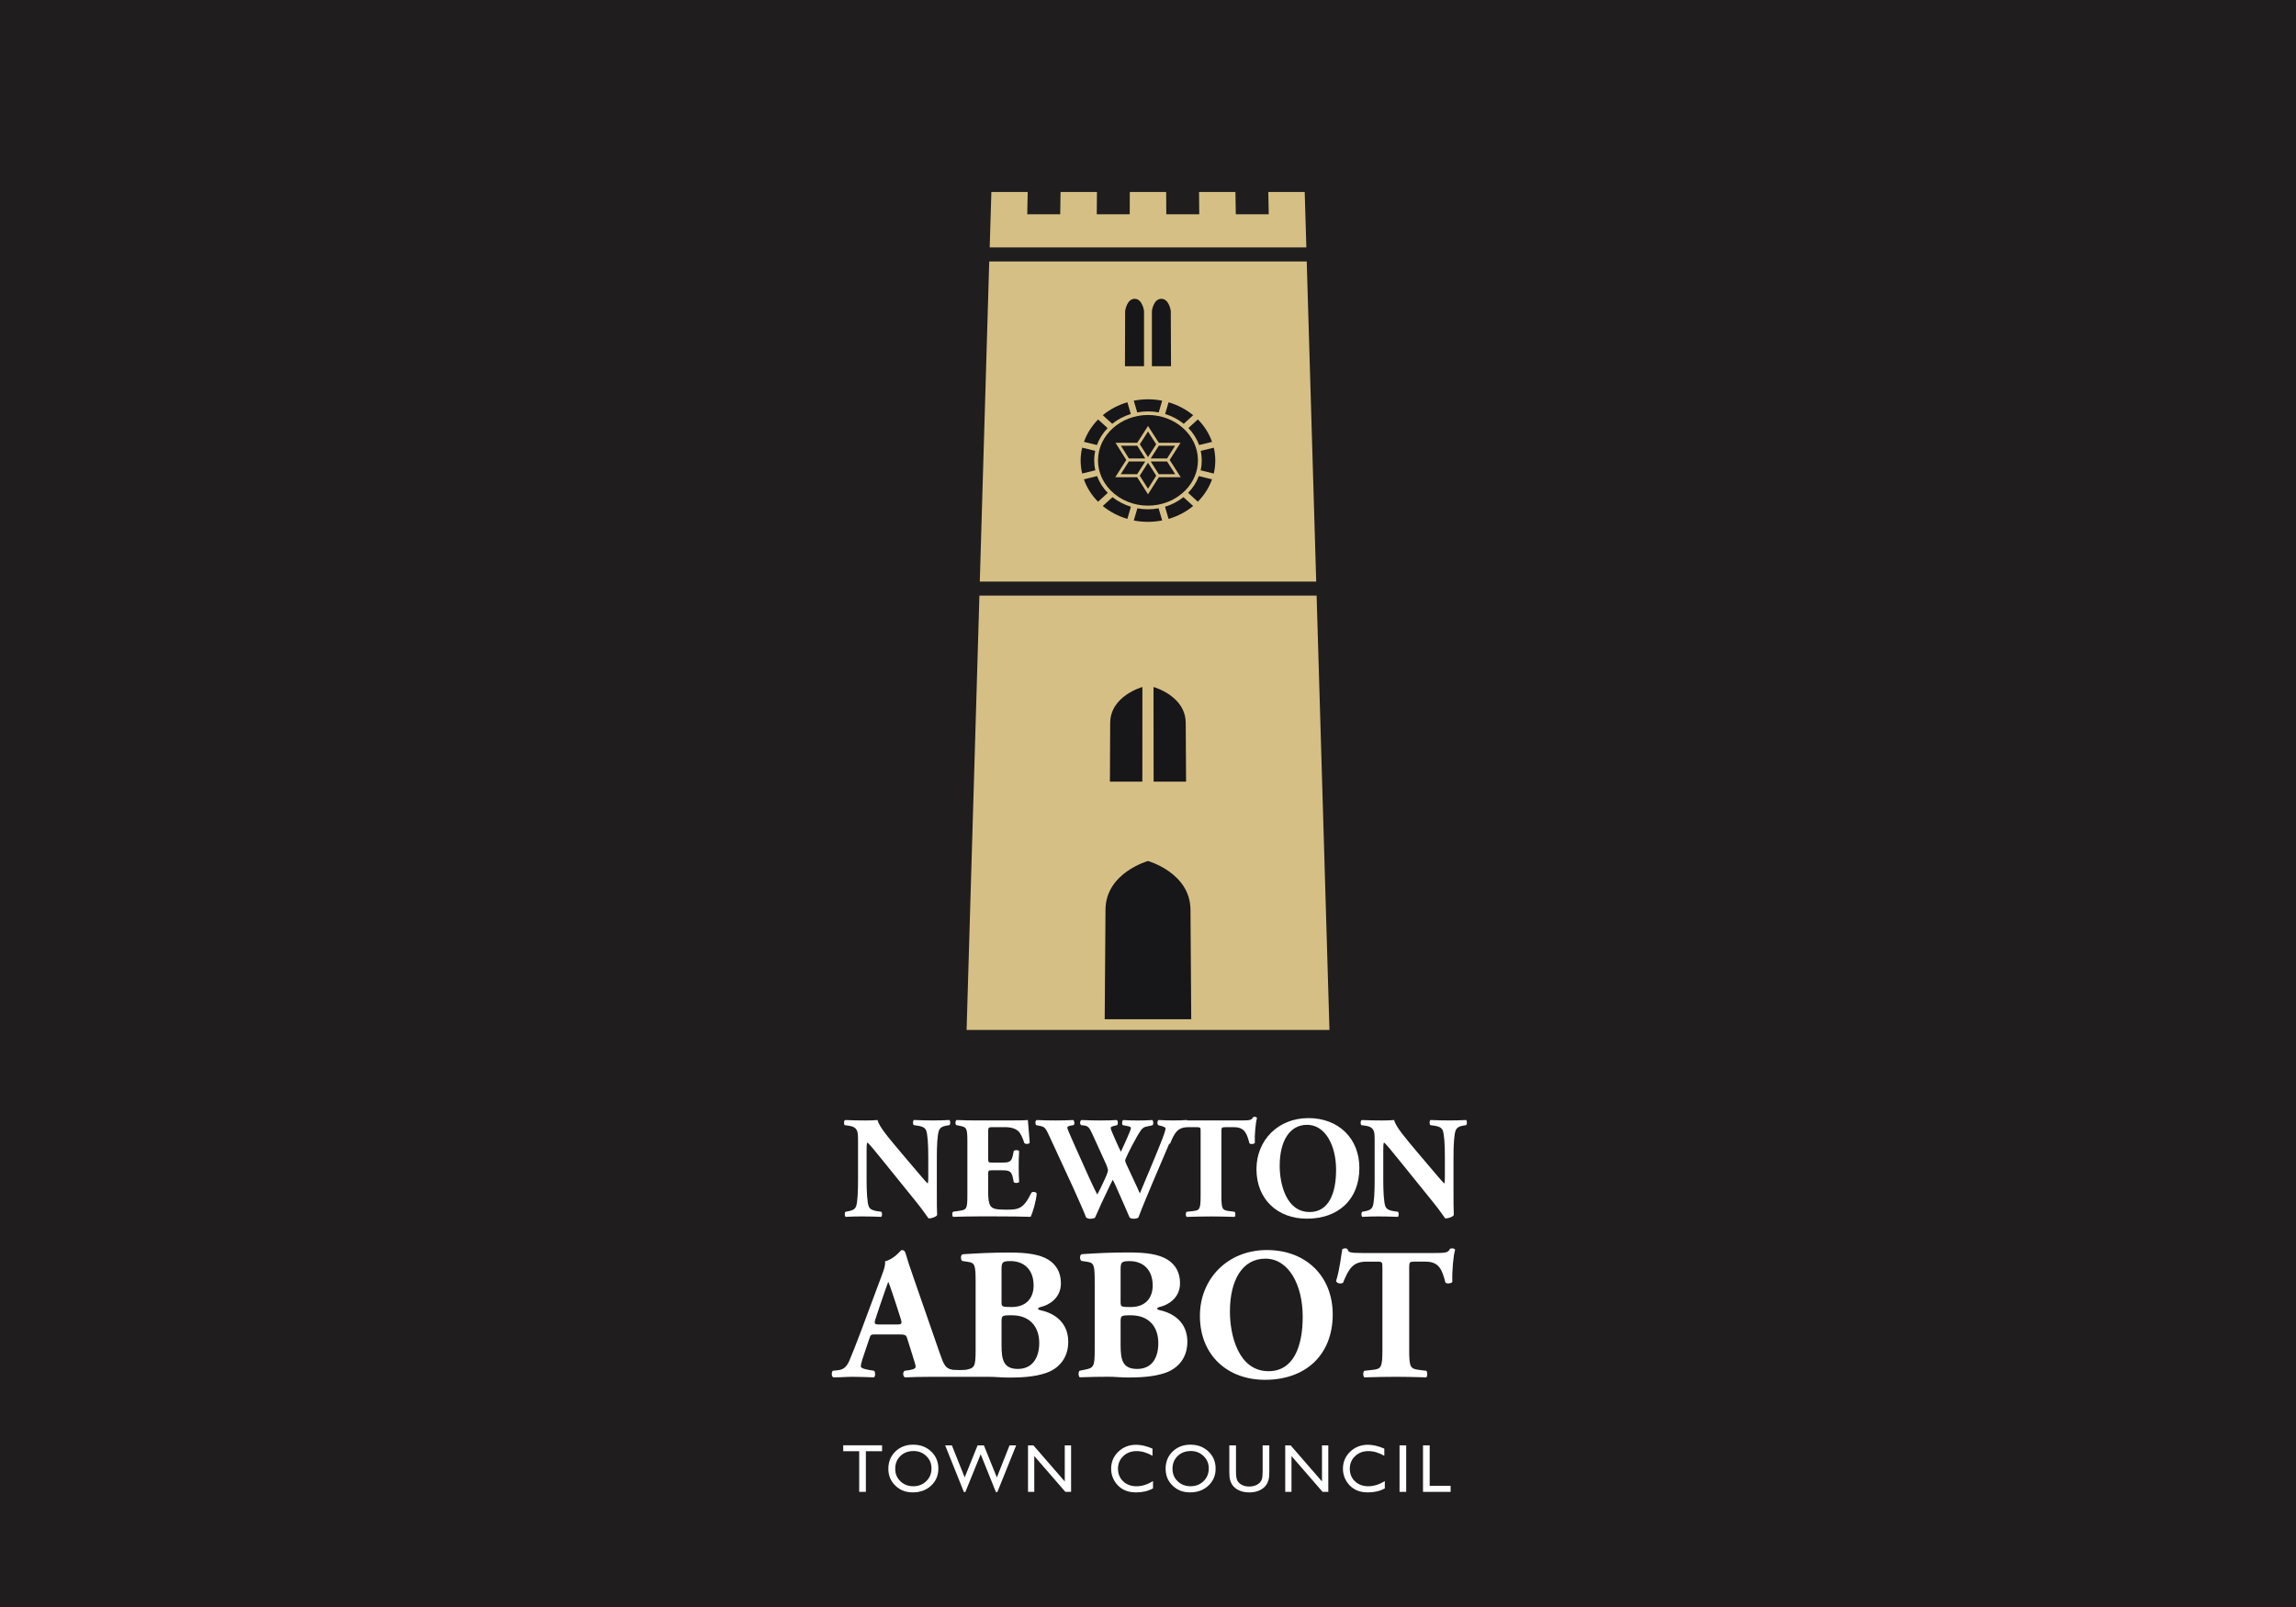 <?xml version="1.0" encoding="UTF-8"?>
<svg xmlns="http://www.w3.org/2000/svg" id="u" data-name="Challenger" width="720" height="504" viewBox="0 0 1000 700">
  <g id="v" data-name="Challenger_BG">
    <rect width="1000" height="700" style="fill: #1f1d1e;"/>
  </g>
  <g>
    <rect x="312.46" y="-3.27" width="375.08" height="706.53" rx="10.07" ry="10.07" style="fill: #1f1d1e;"/>
    <g>
      <path d="M406.45,488.06c-2.6,0-5.07-.06-8.48-.19-.38.38-.51,1.71,0,2.22l1.71.25c1.71.25,3.1.7,3.67,2.02.7,1.71.95,6.46.95,11.59v8.74c0,1.14,0,2.22-.25,2.85-1.46-1.46-3.29-3.67-6.08-6.96l-5.32-6.27c-5.7-6.77-9.81-11.59-10.45-14.43-1.33.13-3.17.19-5.32.19-2.6,0-5.76-.06-8.74-.19-.63.19-.7,1.71-.25,2.22l1.77.25c2.22.32,3.1,1.07,3.61,2.15.38.89.44,1.9.44,5.38v16.08c0,5.13-.19,9.88-.89,11.59-.51,1.33-1.77,1.77-3.48,2.09l-1.08.19c-.51.51-.38,1.84,0,2.22,2.41-.13,4.75-.19,7.09-.19,2.53,0,5.07.06,8.48.19.38-.38.51-1.71,0-2.22l-1.77-.25c-1.65-.25-3.1-.7-3.67-2.03-.7-1.71-.95-6.46-.95-11.59v-12.28c0-2.34,0-3.42.32-4.05,1.14.95,3.23,3.61,6.9,8.1l14.63,18.11c2.98,3.67,5.06,6.9,5.13,6.9,1.52,0,3.29-.7,3.74-1.46-.13-2.09-.13-6.08-.13-10.19v-15.13c0-5.13.25-9.88.95-11.59.57-1.33,1.77-1.83,3.42-2.09l1.14-.19c.51-.51.38-1.84,0-2.22-2.47.13-4.75.19-7.09.19Z" style="fill: #fff;"/>
      <path d="M449.19,519.59c-3.48,7.15-5.63,7.34-11.14,7.34-4.62,0-5.83-.51-6.65-1.65-.76-1.08-1.01-3.1-1.01-6.02v-7.53c0-1.9.06-1.96,1.77-1.96h4.37c3.29,0,4.05.51,4.68,3.55l.32,1.58c.44.57,2.03.51,2.34-.06-.13-2.03-.19-4.31-.19-6.71s.06-4.68.19-6.71c-.32-.57-1.9-.57-2.34-.06l-.32,1.58c-.63,3.04-1.39,3.48-4.68,3.48h-4.37c-1.71,0-1.77-.13-1.77-1.9v-11.08c0-2.34,0-2.47,2.09-2.47h5.06c3.1,0,5,.76,6.2,1.96.82.89,1.71,2.79,2.41,5,.63.57,2.09.44,2.34-.25-.32-4.24-.76-8.8-.82-9.81-.82.13-4.43.19-8.48.19h-13.42c-3.04,0-6.14-.06-9.12-.19-.63.38-.7,1.83-.13,2.22l1.58.32c2.85.57,3.23.95,3.23,6.71v23.61c0,5.83-.38,6.2-3.23,6.65l-2.98.44c-.51.32-.51,1.84,0,2.22,4.75-.13,7.85-.19,10.89-.19h8.23c5.19,0,11.27.06,14.63.19.89-1.71,2.41-6.84,2.66-10.13-.25-.76-1.84-1.01-2.34-.32Z" style="fill: #fff;"/>
      <path d="M547.48,486.92c-.13-.19-.57-.44-.95-.44s-.57.06-.82.19c-.57,1.33-1.52,1.39-5.7,1.39h-22.91c-.05-.06-.09-.15-.15-.19-.95.07-1.93.11-2.96.15-.05,0-.11,0-.16,0,0,0,0,0,0,0-.85.02-1.73.04-2.7.04-1.9,0-4.49-.06-6.52-.19-.57.32-.7,1.65-.19,2.22l1.39.38c.82.25,1.84.51,1.84,1.14,0,.7-1.2,4.05-1.65,5.13-3.04,7.72-6.52,15.76-9.56,23.11-.38-.89-1.27-2.91-2.91-6.39l-2.98-6.39c-.44-1.01-.51-1.39-.51-1.58,0-.32.82-2.15,1.39-3.29.82-1.65,2.41-4.81,3.92-7.41,2.22-3.8,2.66-3.8,4.81-4.24l1.77-.38c.57-.44.44-1.96-.07-2.28-1.65.13-3.99.19-6.46.19-2.09,0-4.37-.06-6.2-.19-.57.32-.63,1.77-.19,2.22l2.28.44c1.02.25,1.27.44,1.27.89,0,.38-.76,2.28-1.84,4.68l-.57,1.27-1.96,4.3c-.57-1.14-1.39-2.85-1.96-4.18l-1.9-4.37c-.32-.7-.57-1.39-.57-1.9,0-.44.95-.7,1.71-.89l1.07-.25c.44-.32.51-2.03-.25-2.22-1.65.13-4.05.19-7.28.19-2.79,0-5.26-.06-7.98-.19-.7.25-.82,1.71-.19,2.22l.63.06c2.41.25,2.85.7,4.31,3.86l6.08,13.36c.25.63.7,1.96.7,2.34s-.19,1.2-.63,2.22l-.82,1.84c-1.01,2.28-2.47,5.26-3.23,6.52-.76-1.52-1.71-3.29-3.48-7.22l-6.27-13.99c-1.96-4.43-3.29-7.41-3.29-7.85s.44-.76,1.58-.95l1.14-.19c.63-.38.38-1.96-.13-2.22-2.41.13-4.88.19-7.66.19-3.23,0-5.89-.06-8.23-.19-.7.32-.76,1.58-.25,2.22l1.58.32c2.09.44,2.47.76,4.18,4.5l10.32,22.35c2.15,4.75,4.68,10.45,5.7,13.11.57.32,1.01.51,1.71.51.95,0,1.84-.19,2.15-.51,1.02-2.09,1.71-3.92,2.66-5.95l2.91-6.14c.82-1.77,1.58-3.29,2.15-4.37.57.95,1.39,2.85,2.28,4.87l2.66,6.01c.76,1.77,1.71,4.05,2.41,5.57.44.32,1.01.51,1.71.51.82,0,1.71-.19,2.09-.51,3.1-8.23,10-23.99,13.11-31.4.11-.25.2-.47.31-.7.14-.03.28-.06.4-.12,1.9-4.62,3.23-7.15,7.85-7.15h3.93c1.52,0,1.52.32,1.52,1.83v27.92c0,5.89-.38,6.46-3.23,6.78l-2.85.32c-.5.38-.5,1.84,0,2.22,4.43-.13,7.72-.19,10.76-.19,2.85,0,6.01.06,10.13.19.44-.38.44-1.84,0-2.22l-2.53-.32c-2.85-.38-3.23-.89-3.23-6.78v-27.92c0-1.65.19-1.83,1.71-1.83h3.8c4.75,0,5.63,2.98,6.71,7.03.32.51,2.03.38,2.34-.19-.13-3.61.32-8.74.95-10.89Z" style="fill: #fff;"/>
      <path d="M569.84,487.04c-13.23,0-22.6,9.69-22.6,22.22,0,13.23,9.24,21.59,21.97,21.59,13.61,0,22.85-8.29,22.85-22.1,0-12.85-9.05-21.72-22.22-21.72ZM570.4,527.94c-10.32,0-13.04-12.41-13.04-20.13,0-10.57,4.18-17.85,11.96-17.85s12.6,8.8,12.6,19.63c0,10.26-3.23,18.36-11.52,18.36Z" style="fill: #fff;"/>
      <path d="M638.54,487.87c-2.47.13-4.75.19-7.09.19-2.59,0-5.06-.06-8.48-.19-.38.38-.5,1.71,0,2.22l1.71.25c1.71.25,3.1.7,3.67,2.02.7,1.71.95,6.46.95,11.59v8.74c0,1.14,0,2.22-.25,2.85-1.46-1.46-3.29-3.67-6.08-6.96l-5.32-6.27c-5.7-6.77-9.81-11.59-10.44-14.43-1.33.13-3.17.19-5.32.19-2.59,0-5.76-.06-8.74-.19-.63.19-.7,1.71-.25,2.22l1.77.25c2.22.32,3.1,1.07,3.61,2.15.38.89.44,1.9.44,5.38v16.08c0,5.13-.19,9.88-.88,11.59-.51,1.33-1.77,1.77-3.48,2.09l-1.07.19c-.51.51-.38,1.84,0,2.22,2.41-.13,4.75-.19,7.09-.19,2.53,0,5.06.06,8.48.19.38-.38.5-1.71,0-2.22l-1.77-.25c-1.65-.25-3.1-.7-3.67-2.03-.7-1.71-.95-6.46-.95-11.59v-12.28c0-2.34,0-3.42.32-4.05,1.14.95,3.23,3.61,6.9,8.1l14.63,18.11c2.98,3.67,5.07,6.9,5.13,6.9,1.52,0,3.29-.7,3.74-1.46-.13-2.09-.13-6.08-.13-10.19v-15.13c0-5.13.25-9.88.95-11.59.57-1.33,1.77-1.83,3.42-2.09l1.14-.19c.51-.51.38-1.84,0-2.22Z" style="fill: #fff;"/>
    </g>
    <g>
      <path d="M414.74,596.62c-3.02-.49-3.76-2.37-5.47-7.27l-11.11-32.02c-2.04-5.8-3.02-8.82-3.68-11.19-.33-1.23-.82-1.63-1.88-1.63-.16,0-3.19,4-7.11,4.9.24,2.37-1.14,5.23-3.02,10.38l-7.43,19.93c-2.21,5.88-3.76,9.8-5.15,13.07-1.39,3.19-3.02,3.84-4.98,4.08l-2.21.24c-.57.65-.65,2.37.24,2.86,3.76,0,5.64-.24,8.41-.24,3.43.08,6.37.08,9.23.24.82-.41.65-2.29.16-2.86l-2.45-.41c-2.29-.41-3.35-.9-3.35-1.39,0-.65.08-1.3.57-2.94l3.19-9.47c.49-1.55.73-1.63,2.69-1.63h9.72c2.86,0,3.51.16,3.92,1.47l2.21,7.03c.98,3.02,1.55,4.98,1.55,5.55,0,.49-.33,1.06-2.21,1.39l-2.61.41c-.9.65-.73,2.37.16,2.86,3.76-.16,6.95-.24,11.03-.24h25.88c2.37,0,5.47.33,8.41.33,4.98,0,11.11-.24,16.25-2.04,5.15-1.8,9.64-6.21,9.56-13.72-.08-7.92-5.55-12.17-12.01-13.56-.74-.16-1.14-.41-1.14-.65,0-.41.82-.73,1.63-.9,2.53-.65,8.33-3.35,8.33-10.21,0-4.82-2.12-8.25-5.63-10.37-3.6-2.12-8.82-3.02-16.66-3.02s-14.13.33-20.34.74c-1.23.08-1.06,2.53-.33,2.94l2.21.33c3.43.49,3.6,1.31,3.6,9.56v28.84c0,7.35-.49,7.92-4.17,8.66-1.92.18-3.94.16-6.03,0ZM390.72,576.94h-7.68c-2.04,0-2.45-.24-1.72-2.45l2.04-6.13c1.22-3.76,2.86-8.17,3.51-10.05.73,1.72,2.21,6.13,3.35,9.64l2.12,6.62c.65,2.12.24,2.37-1.63,2.37ZM436.21,553.57c0-3.6.08-4.25,3.92-4.25,5.64,0,10.05,3.51,10.05,10.62,0,4.9-2.61,9.39-9.64,9.39-4.25,0-4.33-.16-4.33-2.29v-13.48ZM443.4,596.3c-6.37,0-7.19-4-7.19-10.38v-9.64c0-3.27,0-3.35,4.49-3.35,7.84,0,11.93,4.98,11.93,12.09,0,6.62-3.18,11.27-9.23,11.27Z" style="fill: #fff;"/>
      <path d="M476.79,559.13c0-8.25-.16-9.07-3.6-9.56l-2.21-.33c-.73-.41-.9-2.86.33-2.94,6.21-.41,12.17-.74,20.34-.74s13.07.9,16.67,3.02c3.51,2.12,5.63,5.56,5.63,10.37,0,6.86-5.8,9.56-8.33,10.21-.82.16-1.63.49-1.63.9,0,.24.41.49,1.14.65,6.45,1.39,11.93,5.64,12.01,13.56.08,7.52-4.41,11.93-9.56,13.72-5.14,1.8-11.27,2.04-16.26,2.04-2.94,0-6.05-.33-8.41-.33-4,0-8.01.08-12.66.24-.65-.49-.65-2.62,0-2.86l2.37-.49c3.68-.73,4.17-1.31,4.17-8.66v-28.84ZM488.07,567.05c0,2.12.08,2.29,4.33,2.29,7.03,0,9.64-4.49,9.64-9.39,0-7.11-4.41-10.62-10.05-10.62-3.84,0-3.92.65-3.92,4.25v13.48ZM488.07,585.92c0,6.37.82,10.38,7.19,10.38s9.23-4.66,9.23-11.27c0-7.11-4.08-12.09-11.93-12.09-4.49,0-4.49.08-4.49,3.35v9.64Z" style="fill: #fff;"/>
      <path d="M580.45,572.53c0,17.81-11.93,28.51-29.49,28.51-16.42,0-28.35-10.78-28.35-27.86,0-16.17,12.09-28.67,29.17-28.67s28.67,11.44,28.67,28.02ZM551.12,548.26c-10.05,0-15.44,9.4-15.44,23.04,0,9.97,3.51,25.98,16.83,25.98,10.7,0,14.87-10.46,14.87-23.69,0-13.97-6.13-25.33-16.26-25.33Z" style="fill: #fff;"/>
      <path d="M602.08,551.94c0-1.96,0-2.37-1.96-2.37h-5.06c-5.96,0-7.68,3.27-10.13,9.23-.98.49-2.53.33-3.02-.74,1.71-5.64,2.12-10.7,2.7-13.89.33-.24.73-.41,1.14-.41s.82.08,1.14.33c.41,1.39.65,1.72,6.86,1.72h30.39c5.39,0,6.62-.08,7.35-1.8.33-.16.57-.24,1.06-.24s1.06.33,1.22.57c-.82,2.78-1.39,9.39-1.22,14.05-.41.74-2.62.9-3.02.24-1.39-5.23-2.53-9.07-8.66-9.07h-4.9c-1.96,0-2.21.24-2.21,2.37v36.03c0,7.6.49,8.25,4.17,8.74l3.27.41c.57.49.57,2.37,0,2.86-5.31-.16-9.4-.24-13.07-.24-3.92,0-8.17.08-13.89.24-.65-.49-.65-2.37,0-2.86l3.68-.41c3.68-.41,4.17-1.14,4.17-8.74v-36.03Z" style="fill: #fff;"/>
    </g>
    <g>
      <path d="M367.26,629.56h16.92v2.58h-7.06v17.7h-2.91v-17.7h-6.95v-2.58Z" style="fill: #fff;"/>
      <path d="M397.75,629.3c3.13,0,5.74.99,7.82,2.97,2.08,1.98,3.12,4.46,3.12,7.45s-1.05,5.46-3.15,7.41c-2.1,1.96-4.75,2.94-7.95,2.94s-5.6-.98-7.63-2.94c-2.03-1.96-3.05-4.41-3.05-7.36s1.02-5.53,3.07-7.51c2.05-1.98,4.64-2.97,7.77-2.97ZM397.87,632.06c-2.32,0-4.22.73-5.72,2.17-1.49,1.45-2.24,3.3-2.24,5.55s.75,4,2.25,5.45c1.5,1.45,3.37,2.17,5.62,2.17s4.14-.74,5.66-2.22c1.51-1.48,2.27-3.32,2.27-5.52s-.76-3.95-2.27-5.41c-1.51-1.47-3.37-2.2-5.57-2.2Z" style="fill: #fff;"/>
      <path d="M439.69,629.59h2.89l-8.19,20.34h-.64l-6.62-16.47-6.69,16.47h-.62l-8.16-20.34h2.92l5.58,13.97,5.62-13.97h2.74l5.65,13.97,5.52-13.97Z" style="fill: #fff;"/>
      <path d="M463.75,629.59h2.75v20.26h-2.49l-13.54-15.6v15.6h-2.73v-20.26h2.35l13.66,15.73v-15.73Z" style="fill: #fff;"/>
      <path d="M502.18,645.15v3.19c-2.13,1.16-4.58,1.74-7.37,1.74-2.26,0-4.18-.45-5.75-1.36-1.58-.91-2.82-2.16-3.74-3.75-.92-1.6-1.38-3.32-1.38-5.18,0-2.95,1.05-5.43,3.15-7.44,2.1-2.01,4.69-3.02,7.78-3.02,2.13,0,4.49.56,7.09,1.67v3.12c-2.37-1.35-4.68-2.03-6.95-2.03s-4.25.73-5.78,2.19c-1.53,1.47-2.3,3.3-2.3,5.5s.75,4.05,2.26,5.48,3.44,2.14,5.79,2.14,4.85-.75,7.19-2.26Z" style="fill: #fff;"/>
      <path d="M518.51,629.3c3.13,0,5.74.99,7.82,2.97,2.08,1.98,3.12,4.46,3.12,7.45s-1.05,5.46-3.15,7.41c-2.1,1.96-4.75,2.94-7.95,2.94s-5.6-.98-7.63-2.94c-2.03-1.96-3.05-4.41-3.05-7.36s1.02-5.53,3.07-7.51c2.05-1.98,4.64-2.97,7.77-2.97ZM518.63,632.06c-2.32,0-4.22.73-5.72,2.17-1.49,1.45-2.24,3.3-2.24,5.55s.75,4,2.25,5.45c1.5,1.45,3.37,2.17,5.62,2.17s4.14-.74,5.66-2.22c1.51-1.48,2.27-3.32,2.27-5.52s-.76-3.95-2.27-5.41c-1.51-1.47-3.37-2.2-5.57-2.2Z" style="fill: #fff;"/>
      <path d="M549.93,629.59h2.91v11.5c0,1.56-.11,2.73-.34,3.52-.23.79-.51,1.45-.84,1.98-.33.53-.74,1-1.22,1.41-1.61,1.38-3.7,2.08-6.29,2.08s-4.76-.69-6.35-2.06c-.48-.42-.89-.9-1.22-1.43-.33-.53-.61-1.17-.83-1.93-.22-.76-.33-1.96-.33-3.6v-11.47h2.91v11.5c0,1.91.22,3.23.65,3.97.43.74,1.1,1.34,1.99,1.79.89.45,1.94.67,3.14.67,1.72,0,3.12-.45,4.21-1.35.57-.48.98-1.05,1.23-1.71.25-.66.38-1.78.38-3.38v-11.5Z" style="fill: #fff;"/>
      <path d="M575.78,629.59h2.75v20.26h-2.49l-13.54-15.6v15.6h-2.73v-20.26h2.35l13.66,15.73v-15.73Z" style="fill: #fff;"/>
      <path d="M603.14,645.15v3.19c-2.13,1.16-4.58,1.74-7.37,1.74-2.26,0-4.18-.45-5.75-1.36-1.58-.91-2.82-2.16-3.74-3.75-.92-1.6-1.38-3.32-1.38-5.18,0-2.95,1.05-5.43,3.15-7.44s4.69-3.02,7.78-3.02c2.13,0,4.49.56,7.09,1.67v3.12c-2.37-1.35-4.68-2.03-6.95-2.03s-4.25.73-5.78,2.19c-1.53,1.47-2.3,3.3-2.3,5.5s.75,4.05,2.26,5.48,3.44,2.14,5.79,2.14,4.85-.75,7.19-2.26Z" style="fill: #fff;"/>
      <path d="M609.56,629.59h2.9v20.26h-2.9v-20.26Z" style="fill: #fff;"/>
      <path d="M619.78,629.59h2.9v17.62h9.12v2.64h-12.02v-20.26Z" style="fill: #fff;"/>
    </g>
    <g>
      <path d="M573.43,259.44h-146.86c-.16,5.68-5.42,183.19-5.58,189.2h158.04c-.17-6.01-5.42-183.52-5.59-189.2" style="fill: #d6bf84;"/>
      <path d="M569.13,113.89h-138.28c-.15,5.57-3.93,133.53-4.11,139.44h146.52c-.17-5.91-3.96-133.88-4.13-139.44" style="fill: #d6bf84;"/>
      <path d="M552.39,83.62c.05,2.87.2,9.7.2,9.7h-14.34s-.14-6.83-.17-9.7h-15.85c.02,2.87.09,9.7.09,9.7h-14.35s-.02-6.83-.06-9.7h-15.83c-.01,2.87-.04,9.7-.04,9.7h-14.36s.05-6.83.09-9.7h-15.86c-.05,2.87-.15,9.7-.15,9.7h-14.35s.15-6.83.19-9.7h-15.82c-.1,2.86-.69,23.24-.73,24.14h137.92c-.02-1.01-.63-21.28-.72-24.14h-15.85Z" style="fill: #d6bf84;"/>
      <path d="M500,375.05s-18.42,5.13-18.51,21.19c-.12,16.28-.35,47.74-.35,47.74h37.69s-.21-31.46-.33-47.74c-.11-16.06-18.51-21.19-18.51-21.19" style="fill: #171619;"/>
      <path d="M494.18,130.16c-3.41,0-4.13,5.28-4.13,5.28l-.09,24.09h8.31v-24.09s-.67-5.28-4.09-5.28" style="fill: #171619;"/>
      <path d="M505.81,130.16c-3.44,0-4.11,5.28-4.11,5.28v24.09h8.33l-.11-24.09s-.69-5.28-4.11-5.28" style="fill: #171619;"/>
      <path d="M497.56,299.26l-.02,41.23h-14.13s.07-13.72.12-25.62c.1-11.81,14.03-15.61,14.03-15.61" style="fill: #171619;"/>
      <path d="M502.4,299.26l.05,41.23h14.13s-.09-13.72-.15-25.62c-.07-11.81-14.03-15.61-14.03-15.61" style="fill: #171619;"/>
      <path d="M498.81,199.7h0s-.1-.17-.16-.26l-2.1-3.33-1.22-1.94h-7.13c.85,1.37,3.18,5.06,3.48,5.53h7.14Z" style="fill: #171619;"/>
      <path d="M508.31,199.7c.31-.47,2.62-4.16,3.49-5.53h-7.1l-3.53,5.53h7.14Z" style="fill: #171619;"/>
      <path d="M491.66,201.01c-.28.46-2.66,4.17-3.54,5.54h7.16c.31-.45,2.66-4.17,3.53-5.54h-7.15Z" style="fill: #171619;"/>
      <path d="M500,199.13l3.44-5.41.12-.2c-.36-.54-2.77-4.34-3.56-5.57-.79,1.22-3.2,5.02-3.56,5.57.32.48,2.3,3.65,3.28,5.16.1.16.2.33.28.44" style="fill: #171619;"/>
      <path d="M496.41,207.21c.33.54,2.78,4.43,3.59,5.67.77-1.24,3.23-5.12,3.58-5.67l-3.58-5.65c-.8,1.26-3.24,5.11-3.59,5.65" style="fill: #171619;"/>
      <path d="M500,180.77c-11.9,0-21.66,8.8-21.77,19.58v.19c0,4.85,1.98,9.52,5.58,13.16,4.11,4.16,10.01,6.56,16.18,6.56s12.05-2.4,16.18-6.56c3.64-3.65,5.63-8.4,5.58-13.35-.09-10.79-9.85-19.58-21.75-19.58M504.71,207.87l-4.71,7.45-4.71-7.45h-9.54l4.79-7.53-4.7-7.47h9.48l4.69-7.32,4.7,7.32h9.46l-4.73,7.48,4.81,7.52h-9.54Z" style="fill: #171619;"/>
      <path d="M501.17,201.01c.33.51.88,1.36,1.43,2.25l2.09,3.29h7.16c-.88-1.37-3.23-5.08-3.54-5.54h-7.15Z" style="fill: #171619;"/>
      <path d="M519.67,180.86c-3.09-2.54-6.75-4.45-10.7-5.63l-1.51,5.1c2.99.93,5.74,2.36,8.1,4.27l4.11-3.74Z" style="fill: #171619;"/>
      <path d="M517.61,186.45c2.02,2.09,3.62,4.59,4.64,7.4l5.65-1.37c-1.3-3.74-3.44-7.01-6.19-9.79l-4.11,3.76Z" style="fill: #171619;"/>
      <path d="M484.42,184.6c2.3-1.88,5.03-3.33,8.1-4.27l-1.5-5.1c-4.08,1.2-7.71,3.13-10.71,5.63l4.11,3.74Z" style="fill: #171619;"/>
      <path d="M477.01,196.39l-5.67-1.39c-.87,3.61-.93,7.41,0,11.26l5.72-1.4c-.66-2.88-.66-5.75-.05-8.47" style="fill: #171619;"/>
      <path d="M480.3,220.41c3.1,2.55,6.73,4.44,10.71,5.6l1.55-5.27c-2.94-.89-5.67-2.33-8.02-4.18l-4.24,3.85Z" style="fill: #171619;"/>
      <path d="M522.94,204.88l5.71,1.39c.85-3.61.9-7.45,0-11.25l-5.7,1.37c.64,2.87.61,5.74-.01,8.49" style="fill: #171619;"/>
      <path d="M477.76,193.84c1-2.71,2.57-5.21,4.64-7.36l-4.13-3.76c-2.77,2.81-4.89,6.14-6.16,9.74l5.65,1.39Z" style="fill: #171619;"/>
      <path d="M522.15,207.38c-1.01,2.71-2.59,5.18-4.68,7.3l4.22,3.85c2.81-2.82,4.91-6.14,6.2-9.72l-5.74-1.42Z" style="fill: #171619;"/>
      <path d="M504.61,221.41c-3.14.59-6.26.56-9.24.01l-1.56,5.31c3.97.77,8.16.79,12.37-.02l-1.57-5.3Z" style="fill: #171619;"/>
      <path d="M495.31,179.64c3.18-.59,6.35-.57,9.36,0l1.51-5.1c-3.98-.79-8.16-.82-12.37,0l1.5,5.1Z" style="fill: #171619;"/>
      <path d="M482.47,214.7c-2.02-2.07-3.62-4.54-4.64-7.32l-5.75,1.41c1.31,3.74,3.44,7.01,6.17,9.76l4.22-3.85Z" style="fill: #171619;"/>
      <path d="M515.44,216.55c-2.29,1.82-4.99,3.28-8.03,4.18l1.55,5.3c4.11-1.21,7.72-3.14,10.7-5.63l-4.22-3.85Z" style="fill: #171619;"/>
    </g>
  </g>
</svg>
